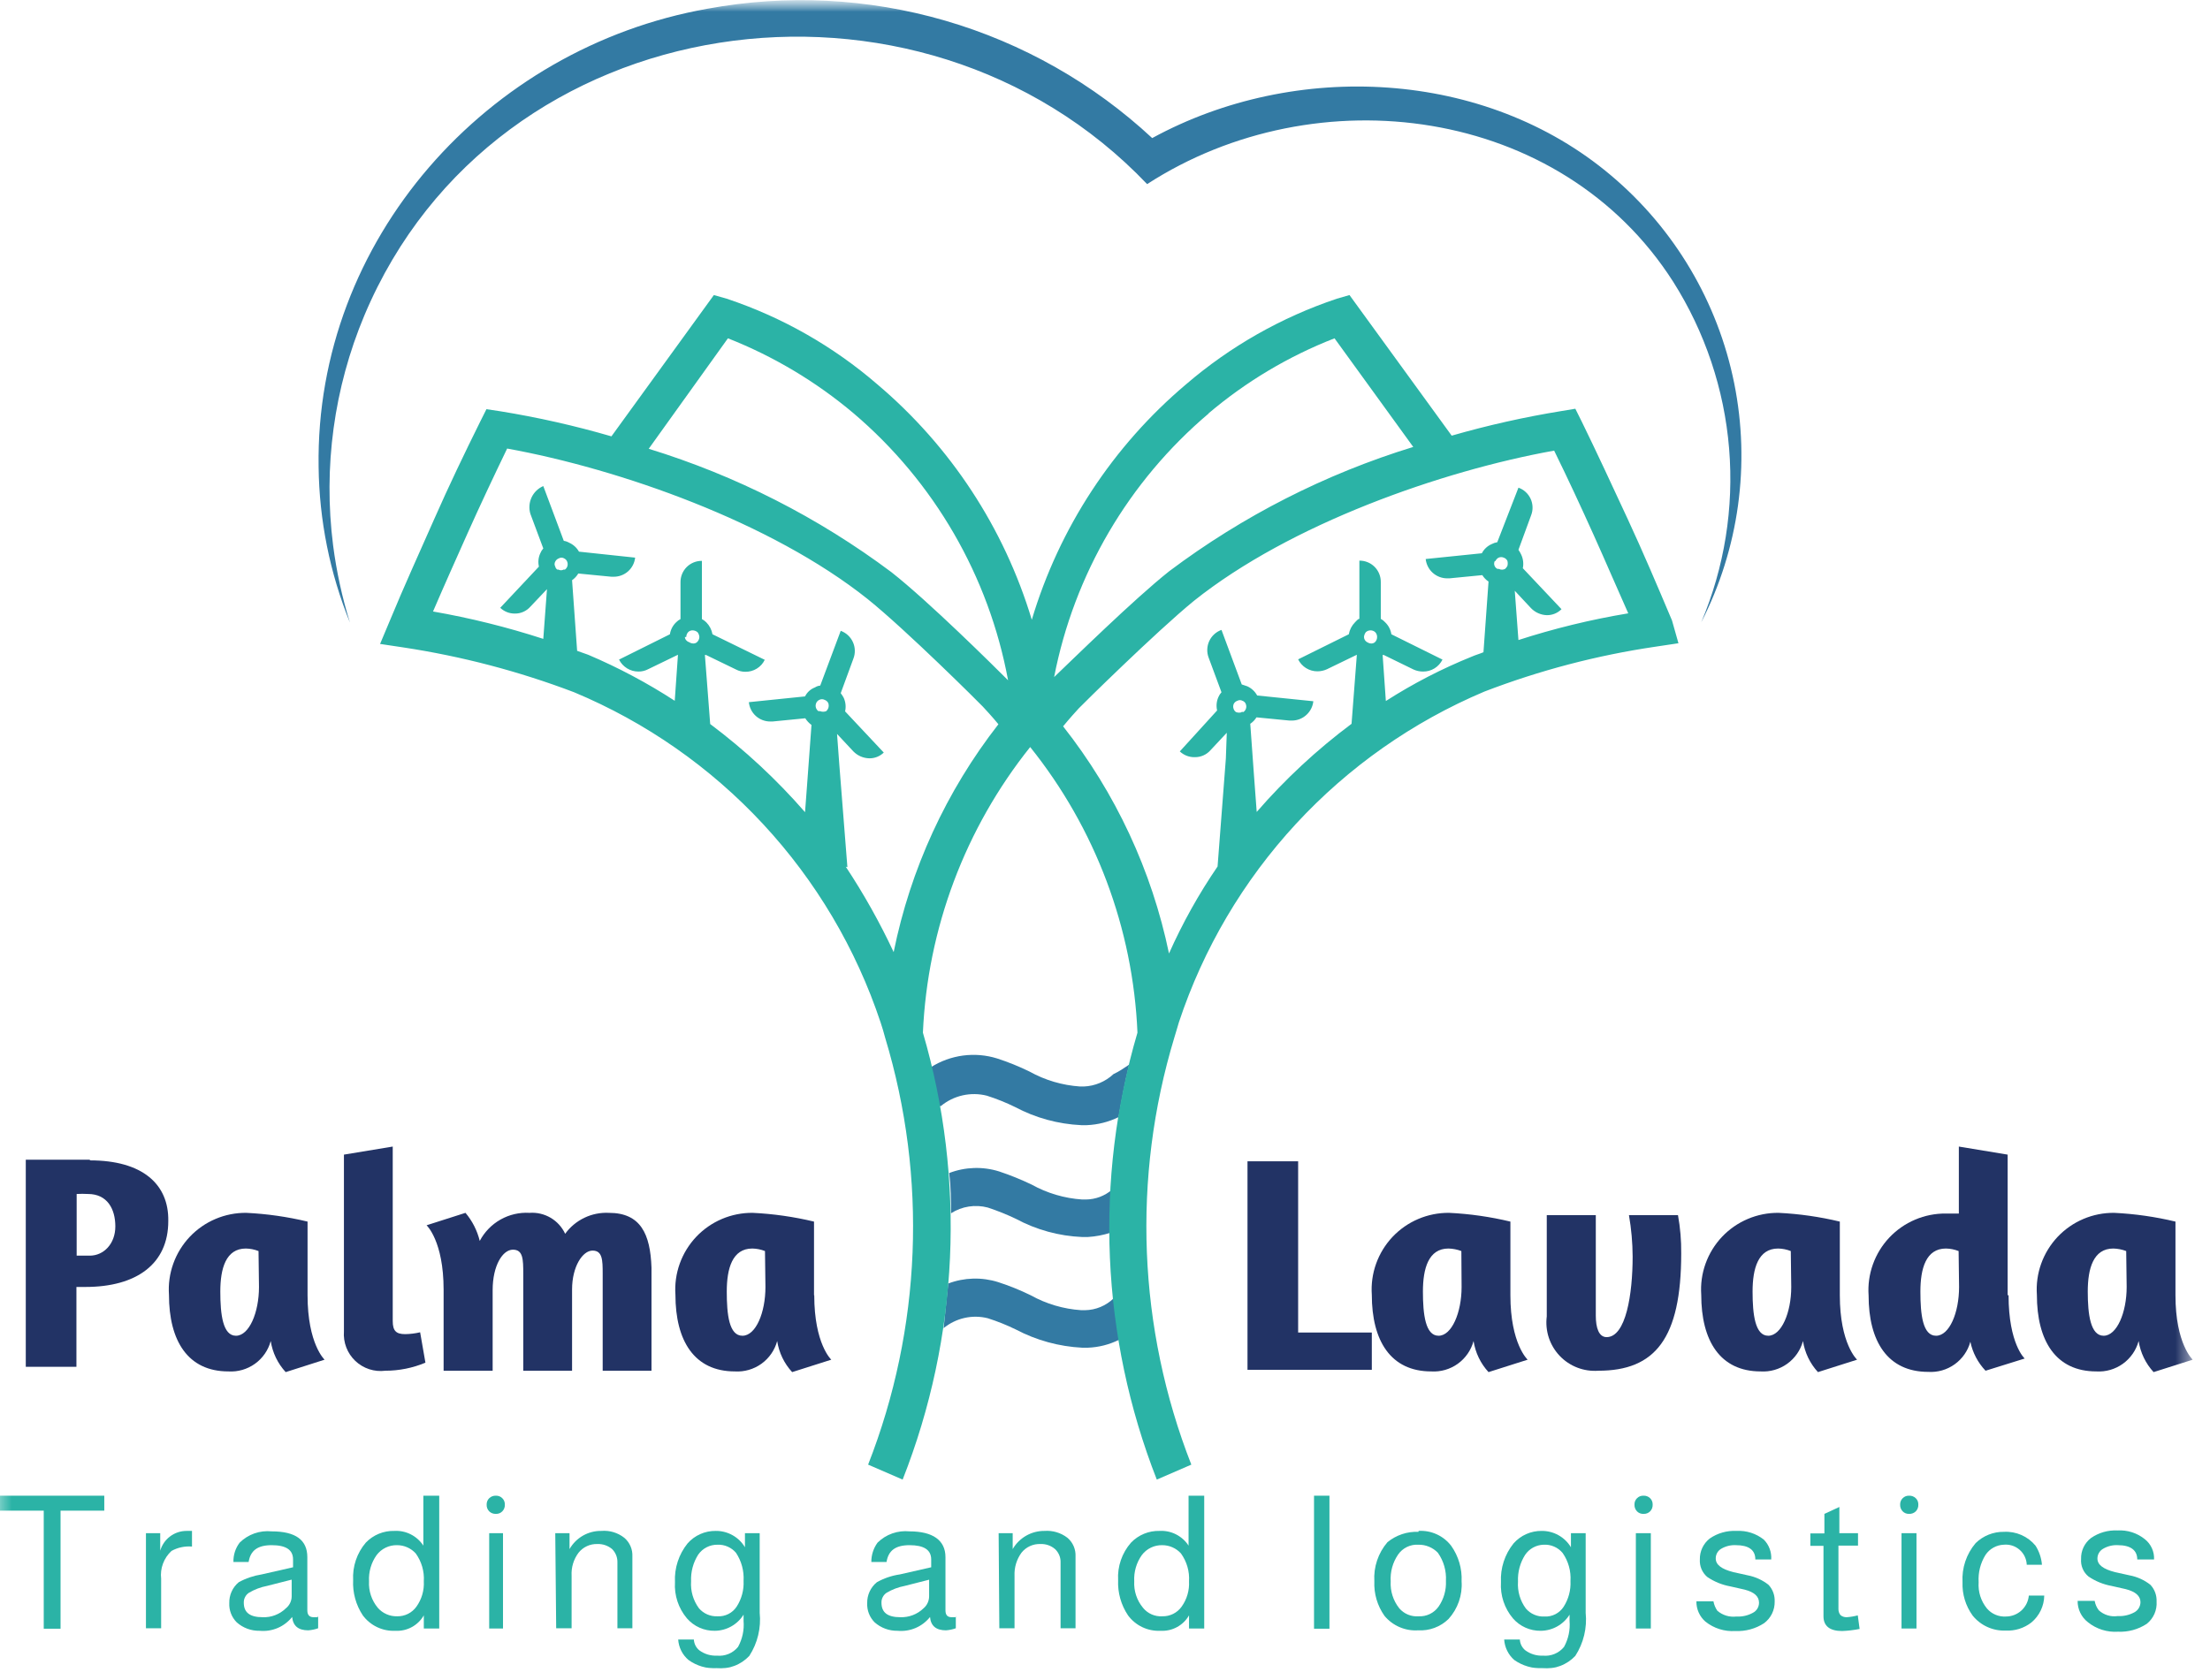 <svg xmlns="http://www.w3.org/2000/svg" fill="none" viewBox="0 0 96 73" height="73" width="96">
<g clip-path="url(#clip0_8_354)">
<mask height="76" width="97" y="-1" x="-1" maskUnits="userSpaceOnUse" style="mask-type:luminance" id="mask0_8_354">
<path fill="white" d="M95.32 -0.12H-0.32V74.04H95.32V-0.12Z"></path>
</mask>
<g mask="url(#mask0_8_354)">
<path fill="#337AA3" d="M48.25 53.56C47.926 53.666 47.59 53.73 47.25 53.75H47.01C46.003 53.708 45.018 53.438 44.13 52.96C43.734 52.771 43.327 52.607 42.91 52.47C42.641 52.398 42.359 52.383 42.084 52.426C41.808 52.469 41.544 52.569 41.31 52.72C41.31 52.15 41.31 51.57 41.23 50.97C41.925 50.703 42.69 50.678 43.4 50.9C43.881 51.06 44.352 51.251 44.81 51.47C45.486 51.846 46.238 52.069 47.01 52.12H47.17C47.589 52.116 47.993 51.964 48.31 51.69C48.25 52.31 48.25 52.92 48.25 53.56Z"></path>
<path fill="#337AA3" d="M41.19 55.77C41.886 55.507 42.65 55.486 43.36 55.71C43.843 55.866 44.314 56.057 44.77 56.28C45.446 56.657 46.198 56.879 46.97 56.93H47.13C47.598 56.923 48.045 56.737 48.38 56.41C48.453 57.037 48.533 57.637 48.62 58.21C48.194 58.424 47.727 58.543 47.25 58.56H47.01C46.004 58.509 45.021 58.239 44.13 57.77C43.736 57.577 43.328 57.413 42.91 57.28C42.579 57.196 42.232 57.191 41.899 57.266C41.565 57.341 41.254 57.493 40.99 57.71L41.19 55.77Z"></path>
<path fill="#337AA3" d="M49.05 46.26C48.86 47.04 48.72 47.8 48.59 48.54C48.159 48.751 47.689 48.87 47.21 48.89H46.97C45.963 48.843 44.98 48.574 44.09 48.1C43.696 47.907 43.288 47.743 42.87 47.61C42.525 47.522 42.164 47.517 41.816 47.595C41.468 47.673 41.144 47.833 40.87 48.06H40.79C40.69 47.51 40.58 46.94 40.44 46.37C40.863 46.103 41.338 45.931 41.833 45.865C42.329 45.8 42.833 45.842 43.31 45.99C43.793 46.146 44.264 46.337 44.72 46.56C45.396 46.937 46.148 47.158 46.92 47.21H47.08C47.561 47.191 48.019 46.999 48.37 46.67C48.61 46.56 48.81 46.42 49.05 46.26Z"></path>
<mask height="75" width="97" y="-1" x="-1" maskUnits="userSpaceOnUse" style="mask-type:luminance" id="mask1_8_354">
<path fill="white" d="M95.26 -0.01H-0.21V73.96H95.26V-0.01Z"></path>
</mask>
<g mask="url(#mask1_8_354)">
<path fill="#337AA3" d="M73.9 27.04C74.908 24.658 75.323 22.067 75.111 19.49C74.899 16.912 74.064 14.425 72.68 12.24C67.8 4.6 57.19 3.24 49.83 8C39.91 -2.41 21.54 0.13 15.83 13.7C14.506 16.856 14.037 20.305 14.47 23.7C14.617 24.835 14.861 25.956 15.2 27.05C14.328 24.898 13.866 22.602 13.84 20.28C13.69 10.43 21.14 2.08 30.73 0.38C34.166 -0.256 37.702 -0.078 41.057 0.897C44.412 1.873 47.492 3.621 50.05 6C56.26 2.61 64.52 3 69.99 7.63C72.739 9.947 74.622 13.128 75.332 16.653C76.042 20.177 75.537 23.839 73.9 27.04Z"></path>
</g>
<path fill="#223365" d="M3.9 54.56H3.33V51.88C3.493 51.871 3.657 51.871 3.82 51.88C4.66 51.88 5.01 52.53 5.01 53.29C5.01 54.05 4.5 54.56 3.9 54.56ZM3.9 50.39H1.12V59.39H3.32V55.92H3.71C5.93 55.92 7.31 54.92 7.31 53.06C7.34 51.45 6.18 50.42 3.91 50.42L3.9 50.39Z"></path>
<path fill="#223365" d="M11.25 55.92C11.25 57.04 10.82 58.04 10.25 58.04C9.68 58.04 9.57 57.12 9.57 56.12C9.57 55.12 9.81 54.25 10.68 54.25C10.868 54.254 11.055 54.291 11.23 54.36L11.25 55.92ZM13.36 56.28V53.08C12.487 52.871 11.597 52.743 10.7 52.7C10.24 52.695 9.784 52.785 9.361 52.965C8.937 53.144 8.556 53.41 8.24 53.744C7.925 54.079 7.682 54.475 7.527 54.908C7.372 55.341 7.308 55.801 7.34 56.26C7.34 58.26 8.16 59.59 9.92 59.59C10.332 59.616 10.74 59.498 11.075 59.258C11.411 59.017 11.652 58.668 11.76 58.27C11.838 58.775 12.064 59.245 12.41 59.62L14.1 59.08C14.1 59.08 13.36 58.4 13.36 56.28Z"></path>
<path fill="#223365" d="M18.25 57.89C18.037 57.94 17.819 57.967 17.6 57.97C17.21 57.97 17.06 57.83 17.06 57.4V49.82L14.94 50.17V57.85C14.922 58.087 14.957 58.325 15.042 58.547C15.127 58.769 15.261 58.969 15.433 59.133C15.606 59.297 15.812 59.42 16.038 59.494C16.265 59.568 16.504 59.59 16.74 59.56C17.337 59.56 17.929 59.441 18.48 59.21L18.25 57.89Z"></path>
<path fill="#223365" d="M26.45 52.7C26.083 52.682 25.716 52.755 25.385 52.914C25.053 53.073 24.766 53.312 24.55 53.61C24.415 53.319 24.194 53.076 23.917 52.913C23.64 52.751 23.32 52.676 23 52.7C22.561 52.674 22.123 52.776 21.741 52.992C21.357 53.209 21.045 53.531 20.84 53.92C20.73 53.471 20.518 53.053 20.22 52.7L18.53 53.24C18.53 53.24 19.27 53.92 19.27 56.04V59.56H21.4V56.06C21.4 54.98 21.84 54.3 22.28 54.3C22.72 54.3 22.73 54.71 22.73 55.35V59.56H24.85V56.03C24.85 55.03 25.31 54.34 25.74 54.34C26.17 54.34 26.18 54.75 26.18 55.34V59.56H28.3V55.08C28.25 53.62 27.83 52.7 26.45 52.7Z"></path>
<path fill="#223365" d="M33.25 55.92C33.25 57.04 32.83 58.04 32.25 58.04C31.67 58.04 31.57 57.12 31.57 56.12C31.57 55.12 31.81 54.25 32.68 54.25C32.868 54.254 33.055 54.291 33.23 54.36L33.25 55.92ZM35.36 56.28V53.08C34.487 52.871 33.597 52.743 32.7 52.7C32.24 52.695 31.784 52.785 31.361 52.965C30.938 53.144 30.556 53.41 30.24 53.744C29.925 54.079 29.682 54.475 29.527 54.908C29.372 55.341 29.308 55.801 29.34 56.26C29.34 58.26 30.16 59.59 31.92 59.59C32.332 59.616 32.74 59.498 33.075 59.258C33.41 59.017 33.652 58.668 33.76 58.27C33.838 58.775 34.064 59.245 34.41 59.62L36.11 59.08C36.11 59.08 35.37 58.4 35.37 56.28H35.36Z"></path>
<path fill="#223365" d="M56.39 57.9V50.46H54.19V59.52H59.59V57.9H56.39Z"></path>
<path fill="#223365" d="M63.49 55.92C63.49 57.04 63.06 58.04 62.49 58.04C61.92 58.04 61.81 57.12 61.81 56.12C61.81 55.12 62.05 54.25 62.92 54.25C63.111 54.255 63.301 54.292 63.48 54.36L63.49 55.92ZM65.61 56.28V53.08C64.737 52.871 63.847 52.743 62.95 52.7C62.49 52.695 62.034 52.785 61.611 52.965C61.188 53.144 60.806 53.41 60.49 53.744C60.175 54.079 59.932 54.475 59.777 54.908C59.622 55.341 59.558 55.801 59.59 56.26C59.59 58.26 60.41 59.59 62.17 59.59C62.582 59.616 62.99 59.498 63.325 59.258C63.66 59.017 63.902 58.668 64.01 58.27C64.088 58.775 64.314 59.245 64.66 59.62L66.36 59.08C66.36 59.08 65.61 58.4 65.61 56.28Z"></path>
<path fill="#223365" d="M72.89 52.8H70.76C70.864 53.395 70.917 53.997 70.92 54.6C70.92 56.23 70.63 58.1 69.79 58.1C69.45 58.1 69.32 57.69 69.32 57.17V52.8H67.19V57.2C67.151 57.509 67.18 57.823 67.277 58.119C67.374 58.415 67.535 58.686 67.75 58.912C67.964 59.138 68.226 59.313 68.517 59.425C68.808 59.537 69.119 59.583 69.43 59.56C71.89 59.56 73.03 58.17 73.03 54.46C73.036 53.904 72.989 53.348 72.89 52.8Z"></path>
<path fill="#223365" d="M77.81 55.92C77.81 57.04 77.38 58.04 76.81 58.04C76.24 58.04 76.13 57.12 76.13 56.12C76.13 55.12 76.37 54.25 77.24 54.25C77.428 54.254 77.615 54.291 77.79 54.36L77.81 55.92ZM79.92 56.28V53.08C79.047 52.871 78.157 52.743 77.26 52.7C76.8 52.695 76.344 52.785 75.921 52.965C75.498 53.144 75.116 53.41 74.8 53.744C74.485 54.079 74.242 54.475 74.087 54.908C73.932 55.341 73.868 55.801 73.9 56.26C73.9 58.26 74.72 59.59 76.48 59.59C76.892 59.616 77.3 59.498 77.635 59.258C77.971 59.017 78.212 58.668 78.32 58.27C78.398 58.775 78.624 59.245 78.97 59.62L80.67 59.08C80.67 59.08 79.92 58.4 79.92 56.28Z"></path>
<path fill="#223365" d="M85.1 55.92C85.1 57.04 84.68 58.04 84.1 58.04C83.52 58.04 83.42 57.12 83.42 56.12C83.42 55.12 83.66 54.25 84.53 54.25C84.718 54.254 84.905 54.291 85.08 54.36L85.1 55.92ZM87.21 56.28V50.17L85.09 49.82V52.73C84.9 52.73 84.71 52.73 84.53 52.73C84.07 52.725 83.614 52.815 83.191 52.995C82.767 53.174 82.386 53.44 82.07 53.774C81.755 54.108 81.512 54.505 81.357 54.938C81.202 55.371 81.138 55.831 81.17 56.29C81.17 58.29 82 59.61 83.76 59.61C84.169 59.636 84.575 59.52 84.908 59.281C85.242 59.042 85.483 58.696 85.59 58.3C85.688 58.773 85.917 59.21 86.25 59.56L87.95 59.03C87.95 59.03 87.25 58.4 87.25 56.28H87.21Z"></path>
<path fill="#223365" d="M92.38 55.92C92.38 57.04 91.95 58.04 91.38 58.04C90.81 58.04 90.69 57.12 90.69 56.12C90.69 55.12 90.93 54.25 91.8 54.25C91.992 54.255 92.181 54.292 92.36 54.36L92.38 55.92ZM94.5 56.28V53.08C93.627 52.871 92.737 52.743 91.84 52.7C91.38 52.695 90.924 52.785 90.501 52.965C90.078 53.144 89.696 53.41 89.38 53.744C89.065 54.079 88.822 54.475 88.667 54.908C88.512 55.341 88.448 55.801 88.48 56.26C88.48 58.26 89.3 59.59 91.06 59.59C91.472 59.616 91.88 59.498 92.215 59.258C92.55 59.017 92.792 58.668 92.9 58.27C92.978 58.775 93.204 59.245 93.55 59.62L95.25 59.08C95.25 59.08 94.5 58.4 94.5 56.28Z"></path>
<path fill="#2BB3A6" d="M40.97 57.71C41.06 57.09 41.13 56.45 41.19 55.77L40.97 57.71Z"></path>
<path fill="#2BB3A6" d="M59.25 27.68C59.255 27.604 59.283 27.531 59.33 27.47C59.387 27.417 59.462 27.388 59.54 27.39C59.614 27.391 59.685 27.419 59.74 27.47C59.793 27.527 59.822 27.602 59.82 27.68C59.82 27.721 59.812 27.761 59.797 27.799C59.782 27.837 59.759 27.871 59.73 27.9C59.706 27.922 59.678 27.939 59.647 27.949C59.615 27.96 59.583 27.963 59.55 27.96C59.489 27.955 59.431 27.934 59.38 27.9C59.341 27.878 59.309 27.846 59.286 27.807C59.263 27.768 59.251 27.725 59.25 27.68ZM64.96 24.38C64.987 24.315 65.037 24.261 65.1 24.23C65.135 24.215 65.172 24.207 65.21 24.207C65.248 24.207 65.285 24.215 65.32 24.23C65.39 24.254 65.447 24.304 65.48 24.37C65.499 24.442 65.499 24.518 65.48 24.59C65.455 24.639 65.421 24.683 65.38 24.72C65.338 24.742 65.292 24.753 65.245 24.753C65.198 24.753 65.152 24.742 65.11 24.72C65.11 24.72 65.11 24.72 65.05 24.72C65.019 24.706 64.992 24.686 64.969 24.661C64.946 24.636 64.929 24.607 64.918 24.576C64.906 24.544 64.902 24.51 64.904 24.477C64.906 24.443 64.915 24.41 64.93 24.38H64.96ZM65.96 27.82L65.8 25.67L66.51 26.43C66.69 26.614 66.933 26.721 67.19 26.73C67.309 26.732 67.427 26.71 67.537 26.665C67.647 26.621 67.746 26.554 67.83 26.47L66.15 24.69C66.191 24.491 66.166 24.284 66.08 24.1C66.046 24.027 66.006 23.956 65.96 23.89L66.51 22.39C66.555 22.275 66.576 22.153 66.572 22.03C66.568 21.907 66.54 21.786 66.489 21.674C66.437 21.562 66.364 21.461 66.273 21.378C66.183 21.295 66.076 21.231 65.96 21.19L65.04 23.56C64.956 23.573 64.875 23.6 64.8 23.64C64.615 23.72 64.463 23.861 64.37 24.04L61.93 24.29C61.955 24.521 62.065 24.736 62.238 24.891C62.412 25.046 62.637 25.131 62.87 25.13H62.96L64.39 24.99C64.459 25.102 64.551 25.197 64.66 25.27L64.44 28.34C64.28 28.41 64.12 28.45 63.96 28.52C62.649 29.048 61.39 29.697 60.2 30.46L60.06 28.46C60.06 28.46 60.06 28.46 60.11 28.46L61.4 29.09C61.532 29.15 61.675 29.181 61.82 29.18C61.995 29.181 62.166 29.133 62.315 29.041C62.463 28.949 62.583 28.817 62.66 28.66L60.44 27.56C60.41 27.362 60.315 27.179 60.17 27.04C60.116 26.979 60.052 26.928 59.98 26.89V25.29C59.981 25.167 59.958 25.046 59.912 24.933C59.866 24.819 59.797 24.716 59.711 24.629C59.624 24.543 59.521 24.474 59.407 24.428C59.294 24.382 59.172 24.359 59.05 24.36V26.89C58.99 26.89 58.91 26.99 58.86 27.04C58.72 27.182 58.626 27.363 58.59 27.56L56.39 28.65C56.467 28.807 56.587 28.939 56.735 29.031C56.884 29.123 57.055 29.171 57.23 29.17C57.371 29.169 57.511 29.139 57.64 29.08L58.94 28.45L58.71 31.45C57.203 32.575 55.822 33.859 54.59 35.28L54.47 33.67L54.31 31.45C54.419 31.377 54.511 31.282 54.58 31.17L56.02 31.31H56.12C56.351 31.309 56.574 31.223 56.745 31.067C56.917 30.913 57.025 30.7 57.05 30.47L54.61 30.22C54.514 30.044 54.363 29.903 54.18 29.82L53.94 29.74L53.06 27.37C52.944 27.411 52.837 27.475 52.746 27.558C52.655 27.641 52.581 27.741 52.529 27.853C52.477 27.965 52.448 28.085 52.443 28.209C52.438 28.332 52.457 28.454 52.5 28.57L53.06 30.08C53.005 30.139 52.961 30.206 52.93 30.28C52.845 30.465 52.824 30.672 52.87 30.87L51.25 32.65C51.425 32.816 51.659 32.906 51.9 32.9C52.028 32.902 52.156 32.876 52.273 32.824C52.39 32.773 52.495 32.696 52.58 32.6L53.29 31.84L53.25 32.96L52.89 37.65C52.074 38.844 51.368 40.109 50.78 41.43C50.032 37.828 48.457 34.449 46.18 31.56C46.45 31.23 46.74 30.91 46.86 30.78C46.98 30.65 50.21 27.46 51.86 26.11C56.04 22.77 62.62 20.46 67.51 19.58C68.1 20.78 68.67 22.01 69.22 23.23C69.77 24.45 70.22 25.51 70.73 26.65C69.103 26.92 67.499 27.311 65.93 27.82H65.96ZM53.96 30.94C53.873 30.975 53.777 30.975 53.69 30.94C53.644 30.909 53.608 30.863 53.59 30.81C53.575 30.775 53.568 30.738 53.568 30.7C53.568 30.662 53.575 30.625 53.59 30.59C53.606 30.557 53.628 30.528 53.656 30.503C53.683 30.48 53.715 30.461 53.75 30.45C53.783 30.431 53.821 30.421 53.86 30.421C53.899 30.421 53.937 30.431 53.97 30.45C54.005 30.461 54.037 30.48 54.063 30.507C54.09 30.533 54.109 30.565 54.12 30.6C54.142 30.661 54.144 30.727 54.124 30.789C54.104 30.851 54.064 30.904 54.01 30.94C54.01 30.94 53.93 30.92 53.9 30.94H53.96ZM24.48 24.75C24.447 24.769 24.409 24.779 24.37 24.779C24.331 24.779 24.294 24.769 24.26 24.75C24.26 24.75 24.26 24.75 24.21 24.75C24.187 24.735 24.167 24.717 24.152 24.694C24.136 24.672 24.125 24.647 24.12 24.62C24.101 24.587 24.09 24.549 24.09 24.51C24.09 24.471 24.101 24.433 24.12 24.4C24.153 24.334 24.21 24.284 24.28 24.26C24.314 24.241 24.351 24.23 24.39 24.23C24.429 24.23 24.467 24.241 24.5 24.26C24.532 24.274 24.561 24.295 24.585 24.32C24.61 24.346 24.628 24.377 24.64 24.41C24.663 24.47 24.666 24.535 24.648 24.597C24.63 24.659 24.592 24.712 24.54 24.75H24.48ZM29.81 27.68C29.81 27.603 29.839 27.528 29.89 27.47C29.916 27.443 29.947 27.422 29.981 27.408C30.016 27.395 30.053 27.388 30.09 27.39C30.167 27.392 30.241 27.42 30.3 27.47C30.348 27.53 30.376 27.603 30.38 27.68C30.377 27.764 30.341 27.843 30.28 27.9C30.258 27.921 30.231 27.938 30.201 27.948C30.172 27.959 30.141 27.962 30.11 27.96C30.046 27.957 29.983 27.936 29.93 27.9C29.881 27.886 29.838 27.857 29.806 27.818C29.773 27.779 29.754 27.731 29.75 27.68H29.81ZM36.81 37.68L36.46 33.24L36.36 31.89L37.07 32.65C37.252 32.836 37.5 32.944 37.76 32.95C37.876 32.952 37.992 32.931 38.1 32.888C38.208 32.845 38.307 32.781 38.39 32.7L36.71 30.91C36.755 30.712 36.734 30.505 36.65 30.32C36.613 30.25 36.569 30.183 36.52 30.12L37.07 28.62C37.115 28.505 37.136 28.381 37.132 28.258C37.129 28.134 37.101 28.012 37.049 27.899C36.998 27.787 36.925 27.685 36.834 27.601C36.743 27.517 36.636 27.452 36.52 27.41L35.63 29.79C35.548 29.797 35.469 29.824 35.4 29.87C35.212 29.941 35.059 30.08 34.97 30.26L32.53 30.51C32.553 30.741 32.66 30.955 32.832 31.11C33.004 31.265 33.228 31.351 33.46 31.35H33.56L34.98 31.21C35.051 31.323 35.143 31.421 35.25 31.5L35.06 34.09L34.97 35.29C33.736 33.872 32.355 32.588 30.85 31.46L30.62 28.46C30.62 28.46 30.62 28.46 30.67 28.46L31.97 29.09C32.096 29.157 32.237 29.191 32.38 29.19C32.555 29.192 32.727 29.144 32.876 29.052C33.025 28.96 33.144 28.828 33.22 28.67L30.95 27.56C30.914 27.363 30.82 27.182 30.68 27.04C30.624 26.984 30.56 26.937 30.49 26.9V24.37C30.367 24.369 30.246 24.392 30.133 24.438C30.019 24.484 29.916 24.553 29.829 24.639C29.743 24.726 29.674 24.829 29.628 24.942C29.582 25.056 29.559 25.177 29.56 25.3V26.9C29.489 26.936 29.425 26.983 29.37 27.04C29.225 27.179 29.13 27.362 29.1 27.56L26.89 28.66C26.968 28.816 27.088 28.947 27.236 29.039C27.385 29.131 27.555 29.18 27.73 29.18C27.876 29.182 28.021 29.148 28.15 29.08L29.45 28.45L29.31 30.45C28.117 29.675 26.859 29.006 25.55 28.45L25.07 28.28L24.85 25.21C24.96 25.134 25.052 25.035 25.12 24.92L26.56 25.06H26.66C26.89 25.061 27.113 24.977 27.285 24.824C27.456 24.671 27.565 24.459 27.59 24.23L25.15 23.97C25.053 23.797 24.902 23.66 24.72 23.58C24.649 23.539 24.571 23.511 24.49 23.5L23.6 21.12C23.374 21.218 23.192 21.395 23.089 21.618C22.986 21.841 22.968 22.095 23.04 22.33L23.6 23.83C23.545 23.892 23.501 23.963 23.47 24.04C23.386 24.221 23.365 24.425 23.41 24.62L21.73 26.41C21.899 26.572 22.125 26.662 22.36 26.66C22.488 26.663 22.616 26.637 22.733 26.585C22.851 26.533 22.955 26.456 23.04 26.36L23.76 25.6L23.6 27.76C22.033 27.251 20.433 26.853 18.81 26.57C19.3 25.43 19.81 24.29 20.32 23.15C20.83 22.01 21.44 20.71 22.03 19.49C26.93 20.38 33.5 22.69 37.69 26.03C39.37 27.38 42.57 30.57 42.69 30.7C42.81 30.83 43.1 31.14 43.37 31.47C41.106 34.372 39.548 37.762 38.82 41.37C38.218 40.084 37.523 38.844 36.74 37.66L36.81 37.68ZM35.45 30.56C35.462 30.527 35.48 30.496 35.505 30.471C35.529 30.445 35.558 30.424 35.59 30.41C35.625 30.391 35.665 30.381 35.705 30.381C35.745 30.381 35.785 30.391 35.82 30.41C35.89 30.434 35.947 30.484 35.98 30.55C36.005 30.621 36.005 30.699 35.98 30.77C35.962 30.82 35.931 30.865 35.89 30.9C35.803 30.935 35.707 30.935 35.62 30.9C35.62 30.9 35.62 30.9 35.55 30.9C35.498 30.862 35.46 30.808 35.442 30.747C35.424 30.686 35.427 30.62 35.45 30.56ZM31.62 14.7C33.605 15.483 35.449 16.584 37.08 17.96C40.584 20.94 42.954 25.037 43.79 29.56C43.19 28.96 40.35 26.14 38.72 24.86C35.541 22.48 31.975 20.667 28.18 19.5L31.62 14.7ZM52.5 17.96C54.13 16.578 55.979 15.476 57.97 14.7L61.39 19.42C57.571 20.593 53.984 22.42 50.79 24.82C49.24 26.05 46.59 28.66 45.79 29.42C46.658 24.951 49.025 20.912 52.5 17.97V17.96ZM72.63 26.96C72.01 25.49 71.36 23.96 70.7 22.54C70.04 21.12 69.38 19.69 68.7 18.3L68.43 17.76L67.83 17.86C66.22 18.122 64.627 18.479 63.06 18.93L58.62 12.82L58.07 12.98C55.667 13.785 53.442 15.048 51.52 16.7C48.339 19.386 46.011 22.941 44.82 26.93C43.62 22.943 41.289 19.389 38.11 16.7C36.194 15.045 33.972 13.781 31.57 12.98L31.01 12.82L26.56 18.96C24.974 18.498 23.361 18.134 21.73 17.87L21.13 17.78L20.86 18.32C20.17 19.71 19.49 21.13 18.86 22.56C18.23 23.99 17.54 25.5 16.93 26.98L16.51 27.98L17.51 28.13C20.049 28.514 22.54 29.167 24.94 30.08C28.054 31.381 30.853 33.334 33.149 35.808C35.445 38.281 37.184 41.218 38.25 44.42C38.33 44.65 38.39 44.87 38.45 45.09C40.291 51.181 40.031 57.715 37.71 63.64L39.21 64.29C41.651 58.094 41.96 51.261 40.09 44.87C40.291 40.344 41.922 35.999 44.75 32.46C47.585 35.995 49.218 40.343 49.41 44.87C47.527 51.257 47.822 58.089 50.25 64.29L51.75 63.64C49.43 57.715 49.169 51.181 51.01 45.09C51.07 44.87 51.15 44.65 51.21 44.42C52.271 41.218 54.004 38.28 56.293 35.801C58.581 33.323 61.373 31.362 64.48 30.05C66.877 29.128 69.369 28.474 71.91 28.1L72.91 27.95L72.63 26.96Z"></path>
<path fill="#2BB3A6" d="M2.63 65.64V70.77H1.9V65.64H0V64.99H4.53V65.64H2.63Z"></path>
<path fill="#2BB3A6" d="M6.34 66.62H6.96V67.38C7.031 67.133 7.181 66.915 7.387 66.76C7.592 66.605 7.842 66.521 8.1 66.52H8.34V67.2C8.031 67.174 7.721 67.24 7.45 67.39C7.285 67.542 7.158 67.731 7.08 67.941C7.001 68.151 6.974 68.377 7 68.6V70.75H6.34V66.62Z"></path>
<path fill="#2BB3A6" d="M12.66 68.64L11.6 68.91C11.321 68.963 11.054 69.065 10.81 69.21C10.74 69.257 10.683 69.321 10.645 69.397C10.606 69.472 10.587 69.555 10.59 69.64C10.59 70.07 10.86 70.27 11.41 70.27C11.594 70.278 11.777 70.248 11.949 70.182C12.121 70.117 12.278 70.018 12.41 69.89C12.491 69.827 12.556 69.747 12.601 69.655C12.647 69.563 12.67 69.462 12.67 69.36V68.64H12.66ZM13.82 70.21V70.75C13.682 70.8 13.537 70.83 13.39 70.84C12.96 70.84 12.73 70.65 12.69 70.26C12.523 70.469 12.307 70.634 12.061 70.739C11.815 70.843 11.546 70.885 11.28 70.86C10.912 70.868 10.554 70.736 10.28 70.49C10.172 70.381 10.088 70.251 10.033 70.108C9.978 69.966 9.953 69.813 9.96 69.66C9.955 69.487 9.989 69.315 10.06 69.158C10.131 69 10.237 68.861 10.37 68.75C10.681 68.579 11.02 68.465 11.37 68.41L12.73 68.1V67.76C12.73 67.34 12.42 67.14 11.8 67.14C11.18 67.14 10.88 67.38 10.8 67.87H10.14C10.132 67.567 10.227 67.271 10.41 67.03C10.591 66.851 10.81 66.714 11.05 66.629C11.29 66.545 11.546 66.514 11.8 66.54C12.85 66.54 13.35 66.92 13.35 67.66V69.97C13.35 70.18 13.45 70.27 13.62 70.27H13.8L13.82 70.21Z"></path>
<path fill="#2BB3A6" d="M17.25 67.14C17.078 67.136 16.908 67.172 16.753 67.247C16.598 67.322 16.463 67.433 16.36 67.57C16.124 67.902 16.008 68.304 16.03 68.71C16.007 69.127 16.143 69.538 16.41 69.86C16.514 69.98 16.644 70.075 16.789 70.139C16.934 70.203 17.091 70.234 17.25 70.23C17.414 70.234 17.576 70.198 17.722 70.125C17.869 70.052 17.995 69.943 18.09 69.81C18.319 69.49 18.431 69.102 18.41 68.71C18.437 68.278 18.313 67.851 18.06 67.5C17.958 67.387 17.833 67.296 17.693 67.234C17.554 67.172 17.403 67.14 17.25 67.14ZM19.08 64.99V70.76H18.41V70.19C18.286 70.406 18.104 70.583 17.885 70.701C17.666 70.82 17.419 70.874 17.17 70.86C16.898 70.873 16.627 70.818 16.381 70.701C16.135 70.584 15.922 70.409 15.76 70.19C15.46 69.738 15.313 69.202 15.34 68.66C15.307 68.066 15.504 67.482 15.89 67.03C16.05 66.863 16.243 66.732 16.456 66.644C16.67 66.556 16.899 66.514 17.13 66.52C17.378 66.506 17.625 66.558 17.846 66.671C18.067 66.783 18.255 66.952 18.39 67.16V64.99H19.08Z"></path>
<path fill="#2BB3A6" d="M21.85 66.62V70.76H21.25V66.62H21.85ZM21.54 64.99C21.592 64.988 21.643 64.996 21.692 65.015C21.74 65.034 21.784 65.063 21.82 65.1C21.857 65.136 21.886 65.18 21.905 65.228C21.924 65.277 21.932 65.328 21.93 65.38C21.933 65.433 21.924 65.487 21.905 65.536C21.886 65.586 21.857 65.632 21.82 65.67C21.784 65.707 21.74 65.736 21.692 65.755C21.643 65.774 21.592 65.782 21.54 65.78C21.487 65.782 21.433 65.774 21.384 65.755C21.334 65.736 21.288 65.707 21.25 65.67C21.213 65.632 21.184 65.586 21.165 65.536C21.146 65.487 21.137 65.433 21.14 65.38C21.138 65.328 21.146 65.277 21.165 65.228C21.184 65.18 21.213 65.136 21.25 65.1C21.288 65.063 21.334 65.034 21.384 65.015C21.433 64.996 21.487 64.988 21.54 64.99Z"></path>
<path fill="#2BB3A6" d="M24.12 66.62H24.74V67.31C24.878 67.067 25.079 66.865 25.322 66.726C25.565 66.587 25.84 66.516 26.12 66.52C26.479 66.489 26.837 66.597 27.12 66.82C27.236 66.919 27.328 67.044 27.389 67.184C27.45 67.325 27.477 67.477 27.47 67.63V70.75H26.82V67.9C26.824 67.791 26.806 67.683 26.767 67.581C26.727 67.479 26.667 67.387 26.59 67.31C26.411 67.16 26.183 67.081 25.95 67.09C25.793 67.085 25.637 67.116 25.495 67.182C25.352 67.248 25.227 67.347 25.13 67.47C24.915 67.757 24.809 68.112 24.83 68.47V70.75H24.16L24.12 66.62Z"></path>
<path fill="#2BB3A6" d="M31.17 67.12C31.005 67.117 30.843 67.155 30.696 67.23C30.549 67.305 30.424 67.415 30.33 67.55C30.11 67.896 30.002 68.301 30.02 68.71C29.991 69.128 30.112 69.543 30.36 69.88C30.459 69.996 30.584 70.088 30.724 70.149C30.865 70.21 31.017 70.237 31.17 70.23C31.333 70.239 31.496 70.205 31.641 70.131C31.787 70.058 31.911 69.947 32 69.81C32.215 69.477 32.32 69.086 32.3 68.69C32.325 68.258 32.209 67.83 31.97 67.47C31.872 67.355 31.749 67.264 31.61 67.203C31.472 67.142 31.321 67.114 31.17 67.12ZM32.38 66.62H33V70.08C33.067 70.736 32.908 71.396 32.55 71.95C32.37 72.142 32.148 72.291 31.902 72.384C31.656 72.478 31.392 72.514 31.13 72.49C30.694 72.511 30.264 72.385 29.91 72.13C29.779 72.02 29.671 71.884 29.594 71.731C29.517 71.578 29.471 71.411 29.46 71.24H30.14C30.145 71.331 30.169 71.419 30.21 71.501C30.252 71.582 30.309 71.653 30.38 71.71C30.599 71.871 30.868 71.953 31.14 71.94C31.313 71.958 31.487 71.932 31.648 71.866C31.808 71.8 31.95 71.695 32.06 71.56C32.249 71.215 32.333 70.822 32.3 70.43V70.16C32.167 70.372 31.983 70.548 31.765 70.67C31.546 70.793 31.3 70.858 31.05 70.86C30.821 70.864 30.594 70.817 30.385 70.724C30.176 70.631 29.99 70.493 29.84 70.32C29.471 69.883 29.285 69.321 29.32 68.75C29.289 68.138 29.485 67.537 29.87 67.06C30.023 66.888 30.21 66.75 30.421 66.657C30.631 66.564 30.86 66.517 31.09 66.52C31.345 66.517 31.597 66.581 31.82 66.706C32.043 66.83 32.229 67.011 32.36 67.23V66.62H32.38Z"></path>
<path fill="#2BB3A6" d="M40.36 68.64L39.3 68.91C39.021 68.963 38.754 69.065 38.51 69.21C38.44 69.257 38.383 69.321 38.345 69.397C38.306 69.472 38.287 69.555 38.29 69.64C38.29 70.07 38.56 70.27 39.11 70.27C39.294 70.276 39.477 70.246 39.648 70.181C39.82 70.116 39.977 70.017 40.11 69.89C40.188 69.825 40.251 69.744 40.294 69.653C40.337 69.561 40.36 69.461 40.36 69.36V68.64ZM41.52 70.21V70.75C41.382 70.8 41.237 70.83 41.09 70.84C40.67 70.84 40.43 70.65 40.4 70.26C40.233 70.469 40.017 70.634 39.771 70.739C39.525 70.843 39.256 70.885 38.99 70.86C38.622 70.867 38.265 70.735 37.99 70.49C37.882 70.381 37.798 70.251 37.743 70.108C37.688 69.966 37.663 69.813 37.67 69.66C37.666 69.486 37.702 69.314 37.775 69.156C37.847 68.999 37.955 68.86 38.09 68.75C38.4 68.576 38.739 68.461 39.09 68.41L40.45 68.1V67.76C40.45 67.34 40.13 67.14 39.51 67.14C38.89 67.14 38.59 67.38 38.51 67.87H37.85C37.847 67.568 37.942 67.273 38.12 67.03C38.301 66.851 38.52 66.714 38.76 66.629C39.001 66.545 39.257 66.514 39.51 66.54C40.51 66.54 41.07 66.92 41.07 67.66V69.97C41.07 70.18 41.16 70.27 41.34 70.27H41.51L41.52 70.21Z"></path>
<path fill="#2BB3A6" d="M43.38 66.62H43.99V67.31C44.13 67.068 44.331 66.868 44.573 66.729C44.816 66.59 45.091 66.518 45.37 66.52C45.729 66.493 46.085 66.6 46.37 66.82C46.486 66.919 46.578 67.044 46.639 67.184C46.7 67.325 46.727 67.477 46.72 67.63V70.75H46.07V67.9C46.075 67.79 46.056 67.68 46.015 67.579C45.973 67.477 45.91 67.385 45.83 67.31C45.656 67.159 45.43 67.081 45.2 67.09C45.041 67.083 44.883 67.114 44.739 67.18C44.595 67.246 44.468 67.345 44.37 67.47C44.16 67.76 44.054 68.112 44.07 68.47V70.75H43.41L43.38 66.62Z"></path>
<path fill="#2BB3A6" d="M50.49 67.14C50.318 67.136 50.148 67.172 49.993 67.247C49.838 67.322 49.703 67.433 49.6 67.57C49.364 67.902 49.248 68.304 49.27 68.71C49.247 69.127 49.383 69.538 49.65 69.86C49.75 69.984 49.879 70.083 50.025 70.147C50.171 70.211 50.331 70.24 50.49 70.23C50.654 70.234 50.816 70.198 50.962 70.125C51.109 70.052 51.235 69.943 51.33 69.81C51.559 69.49 51.671 69.102 51.65 68.71C51.677 68.278 51.553 67.851 51.3 67.5C51.198 67.387 51.073 67.296 50.933 67.234C50.794 67.172 50.643 67.14 50.49 67.14ZM52.31 64.99V70.76H51.65V70.19C51.526 70.406 51.344 70.583 51.125 70.701C50.906 70.82 50.658 70.874 50.41 70.86C50.138 70.873 49.867 70.819 49.621 70.702C49.375 70.585 49.161 70.409 49 70.19C48.697 69.739 48.547 69.203 48.57 68.66C48.535 68.064 48.736 67.479 49.13 67.03C49.29 66.863 49.483 66.732 49.696 66.644C49.91 66.556 50.139 66.514 50.37 66.52C50.618 66.506 50.865 66.558 51.086 66.671C51.307 66.783 51.495 66.952 51.63 67.16V64.99H52.31Z"></path>
<path fill="#2BB3A6" d="M57.75 64.99H57.08V70.77H57.75V64.99Z"></path>
<path fill="#2BB3A6" d="M61.62 67.12C61.447 67.108 61.274 67.142 61.118 67.217C60.962 67.293 60.828 67.407 60.73 67.55C60.498 67.891 60.385 68.299 60.41 68.71C60.386 69.132 60.518 69.548 60.78 69.88C60.882 70.001 61.012 70.095 61.158 70.156C61.304 70.217 61.462 70.242 61.62 70.23C61.789 70.239 61.957 70.206 62.109 70.132C62.261 70.059 62.392 69.948 62.49 69.81C62.717 69.482 62.829 69.088 62.81 68.69C62.834 68.255 62.711 67.826 62.46 67.47C62.352 67.357 62.221 67.268 62.076 67.208C61.932 67.147 61.776 67.118 61.62 67.12ZM61.62 66.52C61.892 66.504 62.163 66.554 62.411 66.668C62.659 66.781 62.875 66.954 63.04 67.17C63.357 67.619 63.516 68.161 63.49 68.71C63.511 69.008 63.471 69.306 63.373 69.588C63.275 69.87 63.121 70.129 62.92 70.35C62.746 70.519 62.539 70.649 62.311 70.734C62.084 70.818 61.842 70.854 61.6 70.84C61.324 70.858 61.048 70.81 60.794 70.7C60.541 70.591 60.316 70.423 60.14 70.21C59.831 69.773 59.676 69.245 59.7 68.71C59.661 68.091 59.866 67.481 60.27 67.01C60.65 66.7 61.13 66.539 61.62 66.56V66.52Z"></path>
<path fill="#2BB3A6" d="M67.05 67.12C66.891 67.125 66.736 67.167 66.597 67.243C66.458 67.32 66.339 67.428 66.25 67.56C66.03 67.906 65.922 68.311 65.94 68.72C65.911 69.138 66.032 69.553 66.28 69.89C66.379 70.007 66.504 70.099 66.644 70.159C66.785 70.22 66.937 70.248 67.09 70.24C67.253 70.249 67.416 70.215 67.561 70.141C67.707 70.067 67.831 69.957 67.92 69.82C68.135 69.487 68.24 69.096 68.22 68.7C68.248 68.267 68.128 67.837 67.88 67.48C67.78 67.359 67.652 67.263 67.508 67.201C67.364 67.138 67.207 67.111 67.05 67.12ZM68.26 66.62H68.88V70.08C68.947 70.736 68.788 71.396 68.43 71.95C68.25 72.142 68.028 72.291 67.782 72.384C67.536 72.478 67.272 72.514 67.01 72.49C66.572 72.508 66.139 72.382 65.78 72.13C65.651 72.018 65.546 71.882 65.471 71.729C65.395 71.576 65.351 71.41 65.34 71.24H66.02C66.025 71.331 66.049 71.419 66.09 71.501C66.132 71.582 66.189 71.653 66.26 71.71C66.48 71.871 66.748 71.953 67.02 71.94C67.193 71.958 67.367 71.932 67.528 71.866C67.688 71.8 67.83 71.695 67.94 71.56C68.129 71.215 68.213 70.822 68.18 70.43V70.16C68.047 70.372 67.863 70.548 67.645 70.67C67.426 70.793 67.18 70.858 66.93 70.86C66.701 70.864 66.474 70.817 66.265 70.724C66.056 70.631 65.87 70.493 65.72 70.32C65.351 69.883 65.165 69.321 65.2 68.75C65.169 68.138 65.365 67.537 65.75 67.06C65.903 66.888 66.091 66.75 66.301 66.657C66.512 66.564 66.74 66.517 66.97 66.52C67.225 66.518 67.476 66.582 67.699 66.707C67.922 66.831 68.108 67.012 68.24 67.23V66.62H68.26Z"></path>
<path fill="#2BB3A6" d="M71.71 66.62V70.76H71.06V66.62H71.71ZM71.39 64.99C71.443 64.987 71.497 64.995 71.547 65.014C71.597 65.033 71.642 65.062 71.68 65.1C71.717 65.136 71.746 65.18 71.765 65.228C71.784 65.277 71.792 65.328 71.79 65.38C71.792 65.433 71.784 65.487 71.765 65.536C71.746 65.586 71.717 65.632 71.68 65.67C71.642 65.708 71.597 65.737 71.547 65.756C71.497 65.775 71.443 65.783 71.39 65.78C71.338 65.782 71.287 65.774 71.238 65.755C71.19 65.736 71.146 65.707 71.11 65.67C71.073 65.632 71.044 65.586 71.025 65.536C71.006 65.487 70.998 65.433 71 65.38C70.998 65.328 71.006 65.277 71.025 65.228C71.044 65.18 71.073 65.136 71.11 65.1C71.146 65.063 71.19 65.034 71.238 65.015C71.287 64.996 71.338 64.988 71.39 64.99Z"></path>
<path fill="#2BB3A6" d="M76.94 67.76H76.25C76.25 67.34 75.95 67.14 75.41 67.14C75.182 67.127 74.956 67.183 74.76 67.3C74.688 67.344 74.629 67.406 74.589 67.479C74.549 67.553 74.528 67.636 74.53 67.72C74.53 67.99 74.78 68.18 75.29 68.31L75.92 68.45C76.248 68.513 76.557 68.654 76.82 68.86C76.912 68.957 76.983 69.072 77.029 69.198C77.075 69.323 77.096 69.456 77.09 69.59C77.094 69.772 77.054 69.952 76.974 70.116C76.894 70.279 76.776 70.421 76.63 70.53C76.259 70.772 75.822 70.891 75.38 70.87C74.911 70.901 74.447 70.754 74.08 70.46C73.955 70.351 73.855 70.215 73.788 70.063C73.72 69.911 73.687 69.746 73.69 69.58H74.43C74.457 69.727 74.515 69.867 74.6 69.99C74.713 70.087 74.846 70.16 74.989 70.203C75.132 70.246 75.282 70.258 75.43 70.24C75.677 70.255 75.923 70.199 76.14 70.08C76.222 70.039 76.29 69.976 76.338 69.898C76.385 69.821 76.41 69.731 76.41 69.64C76.41 69.37 76.21 69.18 75.78 69.07L75.16 68.93C74.802 68.865 74.461 68.725 74.16 68.52C74.051 68.427 73.966 68.31 73.91 68.178C73.855 68.046 73.831 67.903 73.84 67.76C73.836 67.585 73.872 67.412 73.947 67.254C74.022 67.096 74.132 66.958 74.27 66.85C74.61 66.615 75.018 66.5 75.43 66.52C75.86 66.496 76.284 66.631 76.62 66.9C76.731 67.013 76.817 67.147 76.872 67.296C76.927 67.444 76.95 67.602 76.94 67.76Z"></path>
<path fill="#2BB3A6" d="M80.71 66.62V67.16H79.86V69.93C79.861 70.021 79.892 70.109 79.95 70.18C80.026 70.242 80.122 70.274 80.22 70.27C80.382 70.259 80.543 70.232 80.7 70.19L80.78 70.78C80.529 70.83 80.275 70.86 80.02 70.87C79.48 70.87 79.21 70.65 79.21 70.23V67.17H78.64V66.63H79.25V65.78L79.9 65.48V66.62H80.71Z"></path>
<path fill="#2BB3A6" d="M83.25 66.62V70.76H82.6V66.62H83.25ZM82.93 64.99C82.983 64.988 83.037 64.996 83.086 65.015C83.136 65.034 83.182 65.063 83.22 65.1C83.257 65.136 83.286 65.18 83.305 65.228C83.324 65.277 83.332 65.328 83.33 65.38C83.332 65.433 83.324 65.487 83.305 65.536C83.286 65.586 83.257 65.632 83.22 65.67C83.182 65.707 83.136 65.736 83.086 65.755C83.037 65.774 82.983 65.782 82.93 65.78C82.878 65.782 82.826 65.774 82.778 65.755C82.73 65.736 82.686 65.707 82.65 65.67C82.613 65.632 82.584 65.586 82.565 65.536C82.546 65.487 82.537 65.433 82.54 65.38C82.538 65.328 82.546 65.277 82.565 65.228C82.584 65.18 82.613 65.136 82.65 65.1C82.686 65.063 82.73 65.034 82.778 65.015C82.826 64.996 82.878 64.988 82.93 64.99Z"></path>
<path fill="#2BB3A6" d="M88.7 67.99H88.04C88.035 67.866 88.005 67.744 87.951 67.632C87.898 67.52 87.822 67.42 87.728 67.339C87.634 67.257 87.525 67.196 87.407 67.158C87.288 67.121 87.163 67.108 87.04 67.12C86.883 67.126 86.73 67.169 86.592 67.246C86.455 67.322 86.338 67.43 86.25 67.56C86.028 67.915 85.923 68.332 85.95 68.75C85.92 69.162 86.049 69.57 86.31 69.89C86.41 70.008 86.537 70.101 86.679 70.161C86.821 70.222 86.975 70.249 87.13 70.24C87.38 70.241 87.622 70.148 87.807 69.98C87.992 69.811 88.108 69.579 88.13 69.33H88.8C88.797 69.554 88.745 69.774 88.648 69.976C88.552 70.178 88.412 70.357 88.24 70.5C87.921 70.748 87.523 70.873 87.12 70.85C86.847 70.861 86.576 70.807 86.328 70.694C86.08 70.582 85.861 70.412 85.69 70.2C85.385 69.779 85.23 69.269 85.25 68.75C85.214 68.131 85.418 67.522 85.82 67.05C85.983 66.891 86.175 66.766 86.386 66.682C86.597 66.598 86.823 66.556 87.05 66.56C87.309 66.546 87.568 66.593 87.806 66.697C88.044 66.801 88.254 66.96 88.42 67.16C88.579 67.41 88.675 67.695 88.7 67.99Z"></path>
<path fill="#2BB3A6" d="M93.57 67.76H92.84C92.84 67.35 92.54 67.14 92 67.14C91.772 67.127 91.546 67.183 91.35 67.3C91.277 67.343 91.217 67.405 91.175 67.478C91.132 67.552 91.11 67.635 91.11 67.72C91.11 67.99 91.36 68.18 91.87 68.31L92.5 68.45C92.832 68.511 93.144 68.652 93.41 68.86C93.501 68.957 93.573 69.072 93.619 69.198C93.665 69.323 93.686 69.456 93.68 69.59C93.692 69.774 93.66 69.959 93.585 70.128C93.51 70.297 93.395 70.445 93.25 70.56C92.879 70.802 92.442 70.921 92 70.9C91.531 70.931 91.067 70.784 90.7 70.49C90.558 70.381 90.443 70.24 90.365 70.078C90.287 69.917 90.247 69.739 90.25 69.56H90.99C91.016 69.709 91.078 69.85 91.17 69.97C91.28 70.07 91.41 70.144 91.552 70.187C91.694 70.231 91.843 70.242 91.99 70.22C92.24 70.234 92.489 70.178 92.71 70.06C92.79 70.017 92.857 69.954 92.905 69.877C92.952 69.799 92.978 69.711 92.98 69.62C92.98 69.35 92.77 69.16 92.34 69.05L91.72 68.91C91.362 68.845 91.021 68.705 90.72 68.5C90.609 68.409 90.522 68.292 90.467 68.159C90.411 68.027 90.388 67.883 90.4 67.74C90.394 67.565 90.43 67.391 90.505 67.233C90.58 67.075 90.691 66.936 90.83 66.83C91.166 66.596 91.571 66.48 91.98 66.5C92.41 66.474 92.835 66.609 93.17 66.88C93.302 66.984 93.407 67.119 93.476 67.272C93.546 67.425 93.578 67.592 93.57 67.76Z"></path>
</g>
</g>
<defs>
<clipPath id="clip0_8_354">
<rect fill="white" height="72.49" width="95.25"></rect>
</clipPath>
</defs>
</svg>
